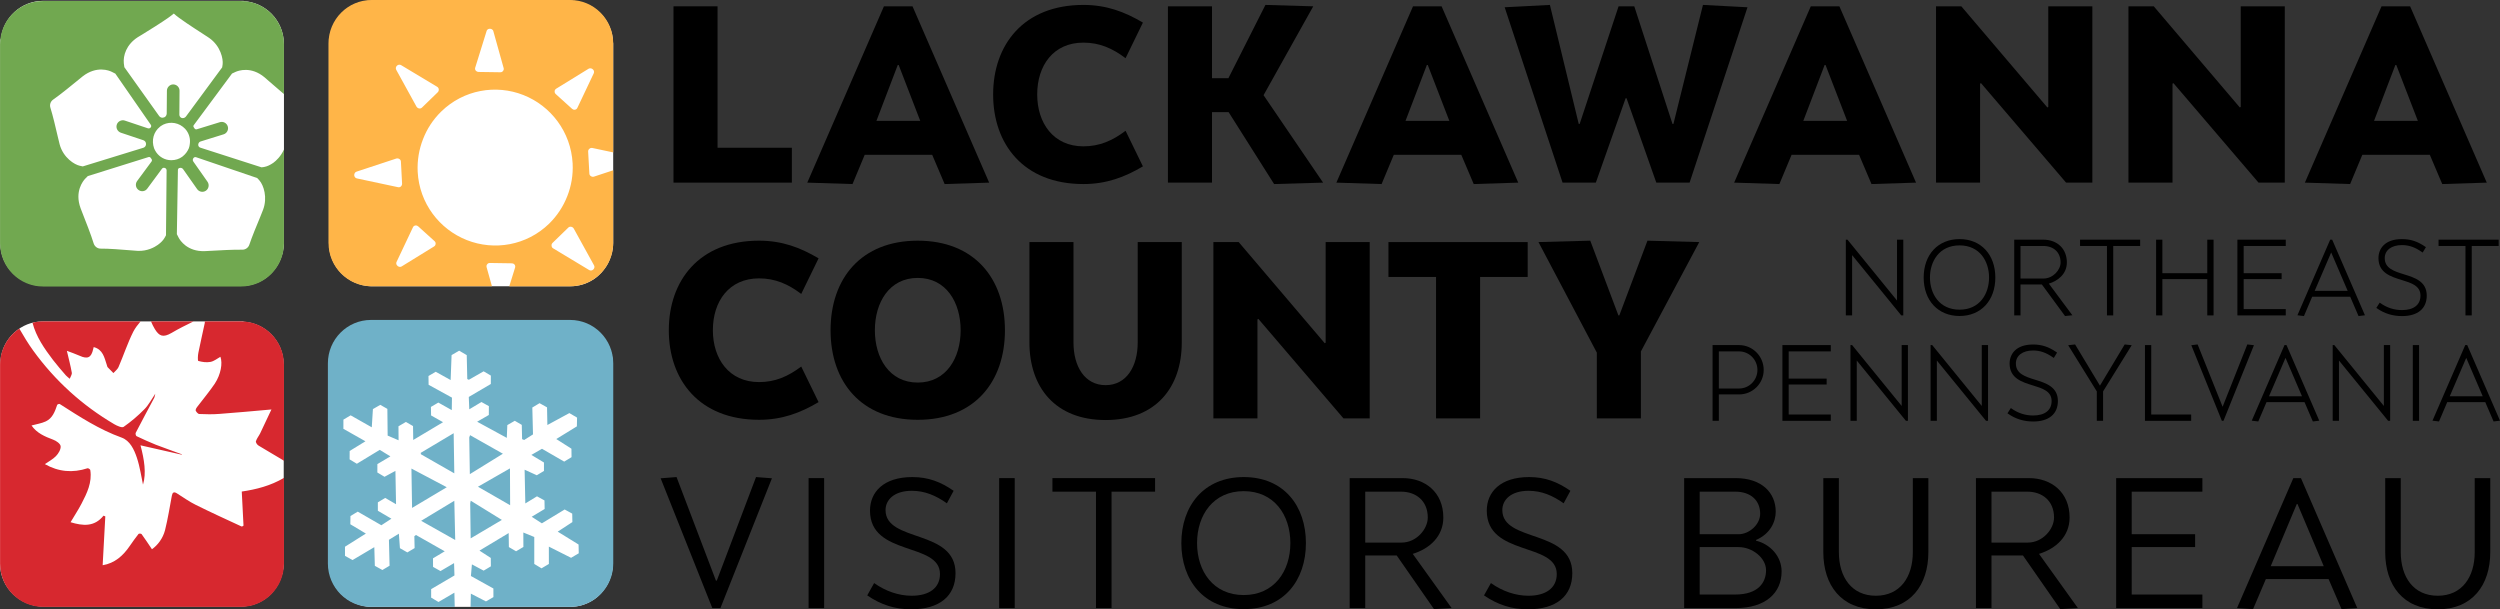 <svg width="279" height="68" viewBox="0 0 279 68" fill="none" xmlns="http://www.w3.org/2000/svg">
<rect x="0" y="0" width="279" height="68" fill="#333333" stroke="none"/>
<g clip-path="url(#clip0_14166_54)">
<path d="M75.162 0.706H80.079V16.489H88.371V20.382H75.162V0.706Z" fill="black"/>
<path d="M95.141 20.54L90.093 20.382L98.646 0.706H101.837L110.391 20.382L105.421 20.54L104.034 17.278H96.501L95.141 20.54ZM100.294 7.256H100.189L97.809 13.49H102.7L100.294 7.256Z" fill="black"/>
<path d="M125.613 6.494C124.148 5.389 122.709 4.757 120.904 4.757C117.556 4.757 115.752 7.309 115.752 10.544C115.752 13.727 117.556 16.331 120.904 16.331C122.709 16.331 124.148 15.7 125.613 14.595L127.549 18.567C125.508 19.777 123.468 20.54 120.904 20.54C114.208 20.54 110.834 16.068 110.834 10.544C110.834 5.021 114.208 0.549 120.904 0.549C123.468 0.549 125.508 1.312 127.549 2.521L125.613 6.494Z" fill="black"/>
<path d="M135.259 8.729H137.089L141.222 0.549L146.558 0.706L141.013 10.623L147.657 20.382L142.19 20.54L137.116 12.517H135.259V20.382H130.341V0.706H135.259L135.259 8.729Z" fill="black"/>
<path d="M154.187 20.54L149.139 20.382L157.692 0.706H160.883L169.436 20.382L164.467 20.54L163.08 17.278H155.547L154.187 20.54ZM159.34 7.256H159.235L156.855 13.49H161.747L159.34 7.256Z" fill="black"/>
<path d="M190.05 0.549L195.02 0.811L188.559 20.382H184.844L181.523 10.965H181.418L178.096 20.382H174.382L167.921 0.811L172.969 0.549L176.187 13.832H176.291L180.633 0.706H182.386L186.65 13.832H186.754L190.05 0.549Z" fill="black"/>
<path d="M198.58 20.54L193.532 20.382L202.085 0.706H205.276L213.829 20.382L208.859 20.54L207.473 17.278H199.94L198.58 20.54ZM203.732 7.256H203.628L201.248 13.49H206.139L203.732 7.256Z" fill="black"/>
<path d="M221.081 9.281L220.977 9.334V20.382H216.059V0.706H218.884L228.484 11.991L228.588 11.938V0.706H233.506V20.382H230.576L221.081 9.281Z" fill="black"/>
<path d="M242.558 9.281L242.453 9.334V20.382H237.536V0.706H240.361L249.961 11.991L250.065 11.938V0.706H254.983V20.382H252.053L242.558 9.281Z" fill="black"/>
<path d="M262.274 20.54L257.226 20.382L265.779 0.706H268.97L277.524 20.382L272.554 20.54L271.168 17.278H263.635L262.274 20.54ZM267.427 7.256H267.322L264.942 13.49H269.833L267.427 7.256Z" fill="black"/>
<path d="M89.417 32.803C87.953 31.698 86.514 31.067 84.709 31.067C81.361 31.067 79.556 33.619 79.556 36.854C79.556 40.037 81.361 42.641 84.709 42.641C86.514 42.641 87.953 42.01 89.417 40.905L91.353 44.876C89.312 46.087 87.272 46.849 84.709 46.849C78.013 46.849 74.639 42.377 74.639 36.854C74.639 31.33 78.013 26.858 84.709 26.858C87.272 26.858 89.312 27.621 91.353 28.831L89.417 32.803Z" fill="black"/>
<path d="M112.151 36.854C112.151 42.641 108.725 46.85 102.421 46.85C96.117 46.85 92.691 42.641 92.691 36.854C92.691 31.067 96.117 26.859 102.421 26.859C108.725 26.859 112.151 31.067 112.151 36.854ZM107.208 36.854C107.208 33.776 105.612 31.015 102.421 31.015C99.23 31.015 97.635 33.776 97.635 36.854C97.635 39.932 99.23 42.694 102.421 42.694C105.612 42.694 107.208 39.931 107.208 36.854Z" fill="black"/>
<path d="M126.968 38.222V27.016H131.886V38.222C131.886 43.219 129.008 46.876 123.385 46.876C117.761 46.876 114.884 43.219 114.884 38.222V27.016H119.801V38.222C119.801 40.905 121.057 42.983 123.385 42.983C125.713 42.983 126.968 40.905 126.968 38.222Z" fill="black"/>
<path d="M140.436 35.591L140.331 35.644V46.692H135.414V27.016H138.238L147.838 38.301L147.943 38.248V27.016H152.86V46.692H149.931L140.436 35.591Z" fill="black"/>
<path d="M170.489 30.909H165.179V46.692H160.262V30.909H154.952V27.016H170.489L170.489 30.909Z" fill="black"/>
<path d="M183.124 39.221V46.692H178.206V39.353L171.693 27.016L177.474 26.859L180.613 35.197H180.717L183.856 26.859L189.637 27.016L183.124 39.221Z" fill="black"/>
<path d="M79.995 64.798L84.373 53.24L86.147 53.377L80.4 67.862H79.494L73.728 53.377L75.503 53.24L79.899 64.798H79.995Z" fill="black"/>
<path d="M90.238 67.862V53.357H91.974V67.862H90.238Z" fill="black"/>
<path d="M97.554 65.07C98.827 65.981 100.312 66.485 101.739 66.485C103.725 66.485 104.902 65.594 104.902 64.062C104.902 60.474 97.092 62.122 97.092 56.983C97.092 54.908 98.615 53.24 101.816 53.24C103.609 53.24 104.998 53.784 106.425 54.773L105.673 56.169C104.439 55.296 103.204 54.773 101.758 54.773C99.811 54.773 98.827 55.762 98.827 56.925C98.827 60.571 106.637 59.019 106.637 63.964C106.637 66.544 104.824 67.999 101.681 67.999C99.888 67.999 98.307 67.494 96.783 66.447L97.554 65.07Z" fill="black"/>
<path d="M111.506 67.862V53.357H113.242V67.862H111.506Z" fill="black"/>
<path d="M128.907 54.87H124.048V67.862H122.312V54.87H117.452V53.357H128.907V54.87Z" fill="black"/>
<path d="M145.741 60.61C145.741 64.74 143.292 67.979 138.799 67.979C134.325 67.979 131.838 64.74 131.838 60.61C131.838 56.479 134.325 53.24 138.799 53.24C143.292 53.24 145.741 56.479 145.741 60.61ZM133.592 60.61C133.592 63.77 135.424 66.408 138.799 66.408C142.174 66.408 144.005 63.77 144.005 60.61C144.005 57.449 142.174 54.812 138.799 54.812C135.424 54.812 133.592 57.449 133.592 60.61Z" fill="black"/>
<path d="M156.544 53.357C159.032 53.357 161.076 54.927 161.076 57.759C161.076 59.853 159.553 61.23 157.663 61.812L162.002 67.862L160.035 67.979L155.87 61.987H152.36V67.862H150.624V53.357L156.544 53.357ZM152.36 54.87V60.552H156.409C158.106 60.552 159.34 59.019 159.34 57.759C159.34 55.878 158.01 54.87 156.371 54.87H152.36Z" fill="black"/>
<path d="M166.386 65.07C167.659 65.981 169.144 66.485 170.571 66.485C172.557 66.485 173.734 65.594 173.734 64.062C173.734 60.474 165.924 62.122 165.924 56.983C165.924 54.908 167.447 53.24 170.648 53.24C172.442 53.24 173.83 53.784 175.257 54.773L174.505 56.169C173.271 55.296 172.037 54.773 170.59 54.773C168.643 54.773 167.659 55.762 167.659 56.925C167.659 60.571 175.469 59.019 175.469 63.964C175.469 66.544 173.656 67.999 170.513 67.999C168.72 67.999 167.139 67.494 165.615 66.447L166.386 65.07Z" fill="black"/>
<path d="M195.973 60.26V60.339C197.554 60.726 198.827 62.083 198.827 63.77C198.827 66.195 197.014 67.862 193.697 67.862H187.951V53.357H193.697C196.628 53.357 198.171 55.006 198.171 57.1C198.171 58.244 197.554 59.582 195.973 60.26ZM194.025 59.62C195.201 59.62 196.435 58.554 196.435 57.332C196.435 55.878 195.413 54.869 193.659 54.869H189.686V59.62H194.025ZM189.686 61.056V66.35H193.639C196.243 66.35 197.091 64.992 197.091 63.635C197.091 62.278 195.587 61.056 194.025 61.056H189.686Z" fill="black"/>
<path d="M215.206 53.357V61.618C215.206 65.303 213.201 67.999 209.344 67.999C205.488 67.999 203.482 65.303 203.482 61.618V53.357H205.218V61.618C205.218 64.41 206.645 66.485 209.344 66.485C212.044 66.485 213.471 64.41 213.471 61.618V53.357H215.206Z" fill="black"/>
<path d="M226.435 53.357C228.923 53.357 230.967 54.927 230.967 57.759C230.967 59.853 229.444 61.23 227.554 61.812L231.892 67.862L229.925 67.979L225.76 61.987H222.251V67.862H220.515V53.357L226.435 53.357ZM222.251 54.87V60.552H226.3C227.997 60.552 229.231 59.019 229.231 57.759C229.231 55.878 227.901 54.87 226.262 54.87H222.251Z" fill="black"/>
<path d="M237.899 54.869V59.62H244.976V61.056H237.899V66.35H245.786V67.862H236.164V53.357H245.786V54.87L237.899 54.869Z" fill="black"/>
<path d="M251.443 67.979L249.65 67.862L255.936 53.357H256.785L263.071 67.862L261.316 67.979L259.87 64.624H252.87L251.443 67.979ZM259.331 63.189L256.399 56.247H256.322L253.41 63.189H259.331Z" fill="black"/>
<path d="M277.914 53.357V61.618C277.914 65.303 275.908 67.999 272.051 67.999C268.194 67.999 266.189 65.303 266.189 61.618V53.357H267.925V61.618C267.925 64.41 269.352 66.485 272.051 66.485C274.751 66.485 276.178 64.41 276.178 61.618V53.357H277.914Z" fill="black"/>
<path d="M206.696 28.47L212.182 35.199H212.408V26.747H211.708V33.541L206.203 26.778L206.177 26.747H205.995V35.199H206.696V28.47Z" fill="black"/>
<path d="M218.687 26.682C216.291 26.682 214.682 28.407 214.682 30.973C214.682 33.539 216.291 35.265 218.687 35.265C221.074 35.265 222.679 33.541 222.679 30.973C222.679 28.405 221.074 26.682 218.687 26.682ZM221.979 30.973C221.979 32.758 220.961 34.56 218.687 34.56C216.405 34.56 215.383 32.758 215.383 30.973C215.383 29.188 216.405 27.385 218.687 27.385C220.961 27.385 221.979 29.188 221.979 30.973Z" fill="black"/>
<path d="M228.65 31.653C229.645 31.353 230.662 30.59 230.662 29.29C230.662 27.769 229.601 26.747 228.023 26.747H224.789V35.199H225.49V31.745H227.87L230.43 35.23L230.46 35.27L231.274 35.182L228.65 31.653ZM225.49 27.45H228.023C229.201 27.45 229.962 28.172 229.962 29.29C229.962 30.12 229.125 31.085 228.045 31.085H225.49L225.49 27.45Z" fill="black"/>
<path d="M232.133 27.45H235.137V35.199H235.838V27.45H238.842V26.747H232.133V27.45Z" fill="black"/>
<path d="M241.321 31.148H246.333V35.199H247.033V26.747H246.333V30.488H241.321V26.747H240.621V35.199H241.321V31.148Z" fill="black"/>
<path d="M255.092 34.494H250.393V31.148H254.63V30.488H250.393V27.45H255.092V26.747H249.693V35.199H255.092V34.494Z" fill="black"/>
<path d="M258.037 33.117H262.284L263.186 35.212L263.21 35.272L263.928 35.184L260.271 26.747H260.049L256.439 35.078L256.392 35.184L257.121 35.272L258.037 33.117ZM258.32 32.459L260.16 28.174L262 32.459H258.32Z" fill="black"/>
<path d="M268.285 30.614C267.181 30.271 266.137 29.948 266.137 28.804C266.137 27.922 266.889 27.352 268.053 27.352C268.841 27.352 269.512 27.585 270.294 28.133L270.369 28.185L270.732 27.584L270.665 27.538C269.798 26.937 269.016 26.682 268.053 26.682C266.124 26.682 265.436 27.778 265.436 28.804C265.436 30.45 266.811 30.873 268.024 31.246C269.104 31.578 270.125 31.891 270.125 32.987C270.125 34.016 269.374 34.605 268.066 34.605C267.188 34.605 266.375 34.343 265.65 33.824L265.577 33.773L265.197 34.361L265.265 34.408C266.102 34.991 267.018 35.275 268.066 35.275C269.82 35.275 270.825 34.441 270.825 32.987C270.825 31.4 269.476 30.983 268.285 30.614Z" fill="black"/>
<path d="M275.147 35.199H275.847V27.45H278.851V26.747H272.142V27.45H275.147V35.199Z" fill="black"/>
<path d="M194.08 38.511H191.122V46.963H191.822V44.018H194.08C195.596 44.018 196.829 42.793 196.829 41.287C196.829 39.756 195.596 38.511 194.08 38.511ZM196.129 41.287C196.129 42.429 195.21 43.358 194.08 43.358H191.822V39.215H194.08C195.21 39.215 196.129 40.144 196.129 41.287Z" fill="black"/>
<path d="M198.917 46.963H204.317V46.259H199.617V42.912H203.854V42.252H199.617V39.215H204.317V38.511H198.917V46.963Z" fill="black"/>
<path d="M212.226 45.305L206.721 38.542L206.695 38.511H206.513V46.963H207.214V40.235L212.7 46.963H212.925V38.511H212.226V45.305Z" fill="black"/>
<path d="M221.165 45.305L215.66 38.542L215.635 38.511H215.453V46.963H216.153V40.235L221.639 46.963H221.865V38.511H221.165V45.305Z" fill="black"/>
<path d="M227.12 42.378C226.015 42.035 224.972 41.712 224.972 40.568C224.972 39.685 225.724 39.115 226.889 39.115C227.677 39.115 228.347 39.349 229.129 39.896L229.203 39.949L229.569 39.348L229.502 39.302C228.631 38.701 227.849 38.446 226.889 38.446C224.959 38.446 224.272 39.542 224.272 40.568C224.272 42.214 225.646 42.637 226.859 43.01C227.94 43.342 228.96 43.655 228.96 44.751C228.96 45.78 228.21 46.369 226.9 46.369C226.023 46.369 225.21 46.107 224.484 45.588L224.411 45.537L224.032 46.125L224.1 46.172C224.938 46.756 225.854 47.04 226.9 47.04C228.654 47.04 229.66 46.205 229.66 44.751C229.66 43.164 228.31 42.747 227.12 42.378Z" fill="black"/>
<path d="M234.354 43.038L231.609 38.487L231.581 38.44L230.808 38.526L234.004 43.68V46.963H234.704V43.68L237.899 38.526L237.115 38.44L234.354 43.038Z" fill="black"/>
<path d="M240.078 38.511H239.377V46.963H244.535V46.259H240.078V38.511Z" fill="black"/>
<path d="M250.8 38.439L248.044 45.396L245.279 38.499L245.254 38.439L244.549 38.525L247.938 46.909L247.959 46.963H248.141L251.539 38.524L250.8 38.439Z" fill="black"/>
<path d="M254.951 38.511L251.341 46.842L251.295 46.948L252.023 47.036L252.941 44.881H257.186L258.088 46.976L258.113 47.036L258.83 46.948L255.173 38.511H254.951ZM256.902 44.222H253.223L255.063 39.938L256.902 44.222Z" fill="black"/>
<path d="M266.04 45.305L260.535 38.542L260.51 38.511H260.329V46.963H261.029V40.234L266.515 46.963H266.741V38.511H266.04V45.305Z" fill="black"/>
<path d="M269.968 38.511H269.268V46.963H269.968V38.511Z" fill="black"/>
<path d="M275.343 38.511H275.121L271.511 46.842L271.464 46.948L272.193 47.036L273.11 44.881H277.356L278.258 46.976L278.283 47.036L279 46.948L275.343 38.511ZM277.072 44.222H273.393L275.232 39.938L277.072 44.222Z" fill="black"/>
<path d="M31.655 40.595C31.609 38.078 29.642 36.051 27.164 35.9V35.87H4.79C2.319 35.87 0.308 37.758 0.051 40.173L0 40.684V62.875C0 64.252 0.583 65.486 1.505 66.363C1.566 66.422 1.635 66.47 1.7 66.525C1.906 66.701 2.123 66.861 2.357 67C2.455 67.059 2.553 67.111 2.655 67.163C2.884 67.278 3.124 67.372 3.373 67.45C3.477 67.483 3.577 67.522 3.685 67.547C4.041 67.632 4.408 67.689 4.79 67.689H26.874C27.852 67.689 28.759 67.391 29.517 66.885C29.822 66.683 30.095 66.441 30.345 66.176C30.403 66.115 30.451 66.046 30.505 65.981C30.681 65.774 30.84 65.555 30.979 65.32C31.037 65.222 31.089 65.123 31.14 65.021C31.256 64.79 31.349 64.55 31.426 64.299C31.459 64.194 31.498 64.094 31.523 63.986C31.608 63.628 31.664 63.259 31.664 62.875V40.595L31.655 40.595Z" fill="white"/>
<path d="M68.397 40.586C68.351 38.064 66.381 36.033 63.898 35.881V35.852H41.483C39.007 35.852 36.992 37.743 36.735 40.163L36.684 40.674V62.907C36.684 64.287 37.267 65.523 38.192 66.402C38.253 66.46 38.322 66.508 38.387 66.564C38.593 66.74 38.811 66.9 39.046 67.04C39.143 67.099 39.242 67.151 39.343 67.203C39.574 67.319 39.813 67.412 40.063 67.49C40.167 67.523 40.268 67.562 40.375 67.588C40.732 67.673 41.1 67.729 41.483 67.729H63.608C64.588 67.729 65.497 67.431 66.256 66.925C66.561 66.722 66.835 66.48 67.086 66.214C67.144 66.152 67.191 66.084 67.246 66.019C67.422 65.811 67.581 65.592 67.721 65.356C67.779 65.258 67.831 65.159 67.882 65.057C67.998 64.826 68.091 64.585 68.169 64.334C68.202 64.228 68.24 64.128 68.266 64.02C68.351 63.661 68.407 63.292 68.407 62.907V40.585L68.397 40.586Z" fill="white"/>
<path d="M31.681 4.821C31.635 2.304 29.668 0.278 27.19 0.126V0.096H4.817C2.345 0.097 0.335 1.985 0.078 4.4H0.027V27.101C0.027 28.479 0.609 29.712 1.532 30.59C1.593 30.648 1.662 30.696 1.726 30.751C1.932 30.927 2.15 31.087 2.384 31.227C2.481 31.285 2.58 31.337 2.681 31.389C2.911 31.505 3.15 31.598 3.399 31.676C3.504 31.709 3.604 31.748 3.711 31.773C4.067 31.858 4.434 31.915 4.817 31.915H26.9C27.878 31.915 28.786 31.617 29.544 31.112C29.848 30.909 30.122 30.668 30.372 30.402C30.43 30.341 30.477 30.272 30.532 30.208C30.707 30 30.866 29.782 31.006 29.546C31.064 29.448 31.116 29.349 31.167 29.247C31.282 29.016 31.375 28.776 31.453 28.526C31.486 28.421 31.524 28.32 31.55 28.212C31.634 27.854 31.69 27.485 31.69 27.101V4.821H31.681Z" fill="white"/>
<path d="M68.424 4.806C68.378 2.285 66.407 0.254 63.925 0.102V0.073H41.509C39.033 0.073 37.019 1.964 36.761 4.384H36.71V27.128C36.71 28.508 37.294 29.744 38.218 30.623C38.28 30.681 38.349 30.729 38.413 30.785C38.62 30.961 38.838 31.121 39.072 31.261C39.17 31.32 39.268 31.372 39.37 31.424C39.6 31.54 39.84 31.633 40.089 31.711C40.194 31.744 40.294 31.783 40.402 31.809C40.759 31.894 41.127 31.95 41.51 31.95H63.634C64.614 31.95 65.523 31.652 66.283 31.146C66.588 30.942 66.862 30.701 67.112 30.435C67.17 30.373 67.218 30.305 67.272 30.24C67.449 30.032 67.608 29.813 67.748 29.577C67.805 29.479 67.858 29.38 67.909 29.278C68.025 29.046 68.118 28.806 68.195 28.555C68.228 28.45 68.267 28.349 68.293 28.241C68.377 27.882 68.433 27.513 68.433 27.128V4.806H68.424Z" fill="white"/>
<path d="M68.433 27.117V19.003L66.278 19.715C66.269 19.716 66.205 19.731 66.181 19.731C66.108 19.738 66.019 19.715 65.941 19.658C65.838 19.593 65.774 19.485 65.773 19.363L65.637 16.918C65.63 16.797 65.682 16.675 65.774 16.608C65.868 16.518 65.984 16.492 66.108 16.514L68.433 17.008V4.835C68.433 2.165 66.281 0.002 63.627 0.001H41.469C38.815 0.001 36.663 2.165 36.663 4.835V27.117C36.663 29.787 38.815 31.95 41.469 31.95H54.901L54.304 29.815C54.271 29.674 54.304 29.554 54.398 29.464C54.441 29.4 54.542 29.346 54.679 29.348L57.123 29.386C57.227 29.387 57.328 29.426 57.395 29.503C57.405 29.506 57.419 29.514 57.422 29.521C57.498 29.62 57.52 29.75 57.482 29.868L56.835 31.951H63.627C66.281 31.951 68.433 29.787 68.433 27.117ZM46.365 25.16C46.373 25.154 46.381 25.16 46.391 25.165C46.495 25.153 46.594 25.193 46.675 25.265L48.491 26.907C48.585 26.996 48.631 27.111 48.617 27.183C48.615 27.312 48.569 27.424 48.443 27.504L44.807 29.745C44.645 29.84 44.405 29.77 44.289 29.59C44.212 29.483 44.199 29.349 44.253 29.238L46.082 25.371C46.129 25.26 46.233 25.177 46.365 25.16ZM39.785 19.157L44.236 17.69C44.25 17.689 44.318 17.681 44.327 17.674C44.414 17.676 44.499 17.692 44.58 17.751C44.681 17.814 44.74 17.921 44.743 18.042L44.872 20.486C44.877 20.609 44.825 20.734 44.746 20.805C44.656 20.888 44.539 20.924 44.409 20.888L39.824 19.911C39.664 19.88 39.548 19.735 39.529 19.557C39.528 19.366 39.628 19.211 39.785 19.157ZM44.754 7.264L48.779 9.681C48.894 9.751 48.959 9.849 48.968 9.982C48.979 10.088 48.936 10.213 48.85 10.299L47.1 11.998C47.017 12.086 46.897 12.124 46.782 12.106C46.682 12.092 46.608 12.049 46.548 11.986C46.542 11.976 46.5 11.915 46.487 11.912L44.217 7.788C44.139 7.643 44.171 7.459 44.297 7.332C44.432 7.209 44.615 7.184 44.754 7.264ZM56.118 7.938C56.075 8.011 55.965 8.063 55.84 8.065L53.396 8.029C53.288 8.024 53.189 7.98 53.12 7.908C53.112 7.897 53.104 7.892 53.099 7.884C53.015 7.789 52.995 7.658 53.036 7.541L54.306 3.458C54.341 3.331 54.445 3.25 54.577 3.215C54.781 3.173 55.004 3.282 55.053 3.465L56.207 7.598C56.246 7.73 56.206 7.85 56.118 7.938ZM64.162 12.243C64.153 12.246 64.134 12.246 64.125 12.245C64.023 12.256 63.92 12.216 63.845 12.146L62.028 10.504C61.927 10.415 61.893 10.304 61.898 10.215C61.886 10.094 61.952 9.98 62.063 9.903L65.702 7.662C65.872 7.567 66.108 7.638 66.228 7.81C66.301 7.927 66.318 8.053 66.265 8.176L64.437 12.034C64.385 12.15 64.28 12.232 64.162 12.243ZM61.285 24.959C58.769 27.407 55.156 28.004 52.096 26.793C49.038 25.588 46.799 22.688 46.613 19.175C46.551 17.883 46.767 16.659 47.209 15.53C47.643 14.4 48.313 13.357 49.235 12.453C51.741 10.002 55.352 9.398 58.412 10.606C61.475 11.814 63.714 14.724 63.906 18.235C63.972 19.529 63.756 20.755 63.313 21.884C62.873 23.012 62.204 24.055 61.285 24.959ZM64.023 25.493L66.296 29.616C66.379 29.761 66.347 29.947 66.211 30.077C66.083 30.201 65.902 30.228 65.758 30.141L61.739 27.72C61.629 27.663 61.565 27.555 61.556 27.431C61.532 27.317 61.577 27.195 61.665 27.108L63.416 25.407C63.498 25.319 63.62 25.286 63.737 25.304C63.836 25.322 63.914 25.365 63.962 25.42C63.982 25.439 64.016 25.484 64.023 25.493Z" fill="#FFB548"/>
<path d="M50.802 60.264L47.001 58.123L47.221 57.989L50.701 55.888L50.802 60.264ZM56.123 50.636L52.458 48.563L52.368 48.819L52.434 52.915L56.123 50.636ZM50.629 48.346L46.956 50.536L46.97 50.692L50.7 52.825L50.629 48.346ZM56.931 56.382L56.913 52.476L56.911 52.273L53.34 54.318L56.931 56.382ZM52.475 56.17L52.527 60.081L56.009 58.023L52.535 55.879L52.475 56.17ZM50.747 67.73L50.71 66.142L48.935 67.181L48.116 66.694L48.117 65.748L50.718 64.221L50.674 62.842L49.159 63.731L48.328 63.263L48.322 62.31L49.632 61.525L46.423 59.706L46.241 59.841L46.271 61.167L45.46 61.65L44.632 61.176L44.514 59.559L43.405 60.241L43.476 63.134L42.675 63.613L41.832 63.146L41.773 61.062L39.343 62.503L38.503 62.033L38.5 61.014L40.831 59.546L39.097 58.508L39.112 57.587L39.923 57.1L42.559 58.618L43.682 57.887L42.169 57.001L42.168 56.061L42.991 55.569L44.199 56.272L44.129 52.549L42.912 53.21L42.113 52.731L42.116 51.793L43.568 50.931L42.38 50.204L39.825 51.755L39.016 51.267L39.022 50.329L40.782 49.247L38.323 47.857L38.325 46.83L39.133 46.351L41.49 47.687L41.617 45.654L42.44 45.182L43.23 45.631L43.261 48.613L44.481 49.136L44.469 47.574L45.3 47.088L46.094 47.549L46.117 49.101L49.443 47.117L48.108 46.363L48.091 45.413L48.918 44.927L50.418 45.77L50.439 44.375L47.832 42.943L47.819 41.962L48.627 41.489L50.291 42.414L50.397 39.628L51.239 39.136L52.088 39.632L52.148 42.3L52.323 42.383L53.974 41.439L54.779 41.915L54.776 42.854L52.317 44.299L52.372 45.679L53.73 44.865L54.559 45.327L54.553 46.312L53.248 47.064L56.558 48.867L56.617 47.44L57.45 46.96L58.23 47.416L58.266 49.008L58.497 49.103L59.482 48.479L59.407 45.48L60.215 44.994L61.05 45.462L61.087 47.431L63.541 46.1L64.4 46.605L64.38 47.582L62.081 48.996L63.773 50.077L63.784 51.02L62.965 51.516L60.486 50.084L59.3 50.769L60.705 51.615L60.707 52.556L59.906 53.039L58.547 52.419L58.626 56.183L59.928 55.389L60.764 55.849L60.782 56.803L59.337 57.671L60.474 58.403L63.018 56.858L63.86 57.32L63.878 58.264L62.241 59.331L64.569 60.769L64.588 61.747L63.732 62.252L61.252 61.002L61.255 62.937L60.433 63.426L59.625 62.937V59.929L58.404 59.428L58.411 61.041L57.594 61.523L56.791 61.054L56.767 59.49L53.509 61.448L54.771 62.266L54.781 63.203L53.975 63.683L52.664 62.983L52.555 64.283L55.063 65.675L55.066 66.636L54.234 67.119L52.548 66.25L52.516 67.73H63.62C66.281 67.73 68.438 65.56 68.438 62.885V40.549C68.438 37.873 66.281 35.704 63.62 35.704H41.409C38.749 35.704 36.592 37.873 36.592 40.549V62.885C36.592 65.56 38.749 67.73 41.409 67.73H50.747ZM45.916 52.29L45.987 56.684L49.858 54.375L45.916 52.29Z" fill="#6FB1C8"/>
<path d="M17.275 36.716C17.111 36.454 16.98 36.17 16.851 35.869H21.6C20.77 36.276 19.943 36.682 19.147 37.153C18.206 37.7 17.769 37.53 17.275 36.716ZM4.801 67.729H26.898C29.545 67.729 31.69 65.571 31.69 62.91V53.329C30.198 54.217 28.576 54.623 26.981 54.856C27.049 56.137 27.114 57.393 27.175 58.651C27.177 58.68 27.005 58.779 26.956 58.754C25.245 57.962 23.528 57.179 21.839 56.339C21.103 55.978 20.429 55.487 19.728 55.048C19.398 54.845 19.248 54.96 19.179 55.317C18.939 56.6 18.735 57.892 18.419 59.165C18.178 60.09 17.601 60.838 16.958 61.296C16.562 60.711 16.202 60.151 15.803 59.609C15.77 59.545 15.501 59.526 15.458 59.59C15.116 60.024 14.796 60.472 14.488 60.919C13.736 62.026 12.801 62.857 11.457 63.08C11.554 61.264 11.658 59.453 11.752 57.63C11.69 57.602 11.623 57.578 11.553 57.549C10.527 58.827 9.24 58.691 7.875 58.279C8.281 57.581 8.733 56.916 9.102 56.2C9.707 55.036 10.294 53.841 10.075 52.453C10.061 52.371 9.842 52.228 9.766 52.259C8.111 52.8 6.527 52.661 5.006 51.795C5.424 51.502 5.896 51.262 6.242 50.904C6.522 50.617 6.804 50.15 6.767 49.795C6.745 49.519 6.273 49.188 5.927 49.065C4.991 48.716 4.108 48.335 3.517 47.484C4.06 47.332 4.623 47.256 5.114 47.025C5.858 46.675 6.132 45.928 6.381 45.188C6.405 45.119 6.611 45.052 6.664 45.086C8.881 46.504 11.076 47.937 13.567 48.833C14.506 49.171 14.967 50.166 15.274 51.076C15.629 52.144 15.778 53.264 15.958 54.083C16.348 52.83 16.102 51.271 15.678 49.697C17.241 50.056 18.76 50.399 20.297 50.746C20.298 50.724 20.291 50.709 20.292 50.699C19.326 50.338 18.347 50.001 17.382 49.629C16.66 49.343 15.947 49.009 15.244 48.678C15.16 48.648 15.097 48.387 15.149 48.298C15.816 47 16.515 45.714 17.2 44.422C17.265 44.3 17.278 44.151 17.327 43.941C16.904 44.569 16.58 45.21 16.104 45.682C15.396 46.406 14.623 47.058 13.793 47.641C13.609 47.767 13.066 47.525 12.755 47.344C9.171 45.236 6.146 42.492 3.702 39.12C3.139 38.345 2.64 37.512 2.156 36.673C0.862 37.536 0.008 39.011 0.008 40.688V62.91C0.008 65.571 2.154 67.729 4.801 67.729ZM7.358 41.9C7.481 42.032 7.64 42.142 7.781 42.272C7.865 42.043 8.049 41.798 8.013 41.587C7.871 40.793 7.663 40.009 7.462 39.151C7.912 39.325 8.418 39.49 8.904 39.709C9.786 40.111 10.19 39.908 10.4 38.956C10.42 38.881 10.429 38.81 10.456 38.734C11.486 38.999 11.648 39.905 11.92 40.725C11.951 40.813 11.963 40.923 12.02 40.988C12.227 41.207 12.442 41.419 12.656 41.634C12.846 41.418 13.115 41.22 13.224 40.971C13.791 39.66 14.235 38.292 14.871 37.023C15.083 36.61 15.374 36.238 15.686 35.869H4.801C4.398 35.869 4 35.92 3.627 36.014C4.029 37.585 4.953 38.906 5.923 40.182C6.381 40.779 6.871 41.337 7.358 41.9ZM22.139 39.362C22.075 39.658 22.053 40.256 22.13 40.281C22.565 40.403 23.043 40.47 23.484 40.389C23.881 40.318 24.233 40.021 24.599 39.816C24.858 40.533 24.655 41.773 23.971 42.815C23.427 43.621 22.795 44.379 22.203 45.158C22.063 45.351 21.859 45.547 21.833 45.761C21.823 45.891 22.08 46.188 22.224 46.202C22.979 46.237 23.732 46.251 24.484 46.192C26.337 46.055 28.187 45.884 30.292 45.697C29.816 46.706 29.426 47.541 29.03 48.37C28.887 48.658 28.654 48.931 28.561 49.242C28.523 49.362 28.689 49.63 28.849 49.724C29.728 50.267 30.636 50.77 31.518 51.311C31.577 51.348 31.633 51.389 31.69 51.426V40.688C31.69 38.027 29.545 35.869 26.898 35.869H22.86C22.858 35.927 22.864 35.987 22.853 36.043C22.626 37.147 22.356 38.245 22.139 39.362Z" fill="#D7282F"/>
<path d="M4.801 0.114C2.154 0.114 0.008 2.271 0.008 4.933V27.154C0.008 29.816 2.154 31.974 4.801 31.974H26.898C29.545 31.974 31.69 29.816 31.69 27.154V16.683C31.343 17.452 30.819 17.941 30.502 18.171C30.167 18.403 29.819 18.572 29.538 18.62L29.42 18.644C29.333 18.661 29.255 18.668 29.185 18.674L22.355 16.478C22.205 16.432 22.106 16.284 22.124 16.134C22.125 16.133 22.128 16.12 22.128 16.107C22.143 15.958 22.247 15.826 22.387 15.788L24.951 14.992C25.323 14.879 25.536 14.472 25.419 14.107C25.366 13.93 25.244 13.776 25.071 13.684C24.909 13.6 24.719 13.577 24.543 13.634L21.977 14.424C21.874 14.464 21.764 14.422 21.708 14.332C21.684 14.289 21.651 14.243 21.619 14.197C21.569 14.129 21.568 14.033 21.626 13.963L25.895 8.206C26.031 8.146 26.158 8.081 26.303 8.017C26.577 7.897 28.009 7.358 29.53 8.634C29.617 8.715 29.777 8.851 29.99 9.037C30.419 9.409 31.067 9.979 31.69 10.501V4.933C31.69 2.271 29.545 0.114 26.898 0.114H4.801ZM6.653 16.097C6.613 15.949 6.532 15.629 6.441 15.221C6.228 14.29 5.895 12.885 5.623 12.017C5.519 11.687 5.636 11.324 5.929 11.116L6.023 11.05C6.838 10.474 8.024 9.504 8.734 8.922C8.96 8.74 9.137 8.594 9.22 8.526C10.795 7.297 12.211 7.881 12.474 8.016C12.61 8.078 12.745 8.146 12.871 8.216L16.831 13.929C16.889 14.019 16.887 14.129 16.826 14.21C16.758 14.316 16.617 14.36 16.498 14.317L13.926 13.455C13.561 13.335 13.147 13.547 13.035 13.904C12.909 14.275 13.114 14.675 13.478 14.806L15.998 15.649C16.169 15.711 16.288 15.857 16.294 16.033C16.293 16.042 16.294 16.052 16.298 16.075C16.301 16.256 16.185 16.429 16.012 16.486L9.242 18.57L9.216 18.567C9.11 18.545 9.008 18.529 8.9 18.499C8.345 18.381 7.067 17.639 6.653 16.097ZM18.417 26.456L18.352 26.568C18.209 26.821 17.936 27.097 17.609 27.331C17.232 27.597 16.454 28.033 15.39 27.997C15.239 27.993 14.925 27.964 14.507 27.93C13.559 27.851 12.116 27.738 11.216 27.746C10.866 27.743 10.565 27.506 10.457 27.177C10.166 26.215 9.544 24.65 9.214 23.808C9.115 23.54 9.038 23.342 8.992 23.232C8.303 21.363 9.285 20.186 9.49 19.961C9.608 19.838 9.707 19.742 9.799 19.651L16.579 17.528C16.671 17.502 16.762 17.534 16.816 17.616C16.843 17.66 16.873 17.7 16.907 17.74C16.968 17.824 16.979 17.946 16.909 18.028L15.305 20.2C15.193 20.351 15.147 20.539 15.171 20.726C15.196 20.915 15.298 21.08 15.45 21.193C15.694 21.378 16.026 21.388 16.273 21.212C16.334 21.162 16.388 21.115 16.436 21.049L18.071 18.836C18.136 18.742 18.261 18.696 18.385 18.739C18.509 18.769 18.592 18.889 18.593 19.014L18.525 26.255C18.489 26.32 18.459 26.381 18.417 26.456ZM28.703 19.868C28.776 19.95 28.854 20.027 28.944 20.127C29.426 20.669 29.874 22.043 29.361 23.404C29.315 23.542 29.195 23.842 29.035 24.224C28.665 25.104 28.11 26.457 27.823 27.314C27.714 27.645 27.386 27.872 27.05 27.865C26.066 27.847 24.461 27.936 23.501 27.992C23.209 28.009 22.979 28.022 22.866 28.025C20.891 28.105 20.078 26.798 19.941 26.53C19.872 26.401 19.797 26.262 19.738 26.135L19.855 18.945C19.856 18.88 19.891 18.819 19.94 18.786C19.963 18.768 19.984 18.757 19.991 18.756C20.004 18.756 20.018 18.751 20.043 18.745C20.194 18.699 20.352 18.756 20.438 18.884L22.003 21.109C22.229 21.424 22.668 21.504 22.986 21.276C23.304 21.053 23.381 20.605 23.16 20.287L21.578 18.033C21.494 17.92 21.497 17.772 21.579 17.657C21.581 17.654 21.582 17.648 21.582 17.645L21.587 17.64C21.658 17.543 21.792 17.503 21.905 17.552L28.703 19.868ZM20.824 14.577C21.125 15.004 21.255 15.529 21.184 16.05C21.169 16.224 21.131 16.396 21.075 16.547C20.92 16.903 20.708 17.187 20.444 17.403C20.4 17.441 20.368 17.474 20.33 17.499C19.987 17.746 19.574 17.876 19.134 17.878L19.051 17.876C18.423 17.863 17.815 17.54 17.435 16.996C17.318 16.831 17.244 16.665 17.197 16.551C16.881 15.65 17.145 14.704 17.85 14.147L17.93 14.079C18.668 13.553 19.687 13.583 20.407 14.149C20.61 14.314 20.736 14.444 20.824 14.577ZM24.847 7.168C24.831 7.285 24.816 7.402 24.795 7.518L20.747 13.01C20.633 13.159 20.43 13.223 20.254 13.159C20.11 13.095 20.017 12.957 20.017 12.805L20.036 10.132C20.043 9.744 19.725 9.421 19.33 9.421C18.958 9.416 18.627 9.749 18.627 10.123L18.606 12.67C18.6 12.819 18.53 12.962 18.417 13.044C18.376 13.073 18.338 13.095 18.316 13.102C18.3 13.102 18.279 13.107 18.268 13.11C18.085 13.184 17.882 13.112 17.764 12.952L13.877 7.499C13.853 7.354 13.835 7.209 13.818 7.06C13.734 6.207 14.083 4.986 15.383 4.146C15.48 4.086 15.65 3.981 15.887 3.842C16.667 3.358 17.974 2.554 18.802 1.967C19.052 1.787 19.251 1.638 19.377 1.525C19.382 1.52 19.4 1.513 19.413 1.526C19.926 2.022 21.606 3.106 22.615 3.757C22.959 3.977 23.225 4.144 23.342 4.233C24.645 5.145 24.916 6.606 24.847 7.168Z" fill="#71A850"/>
</g>
<defs>
<clipPath id="clip0_14166_54">
<rect width="279" height="68" fill="white"/>
</clipPath>
</defs>
</svg>
